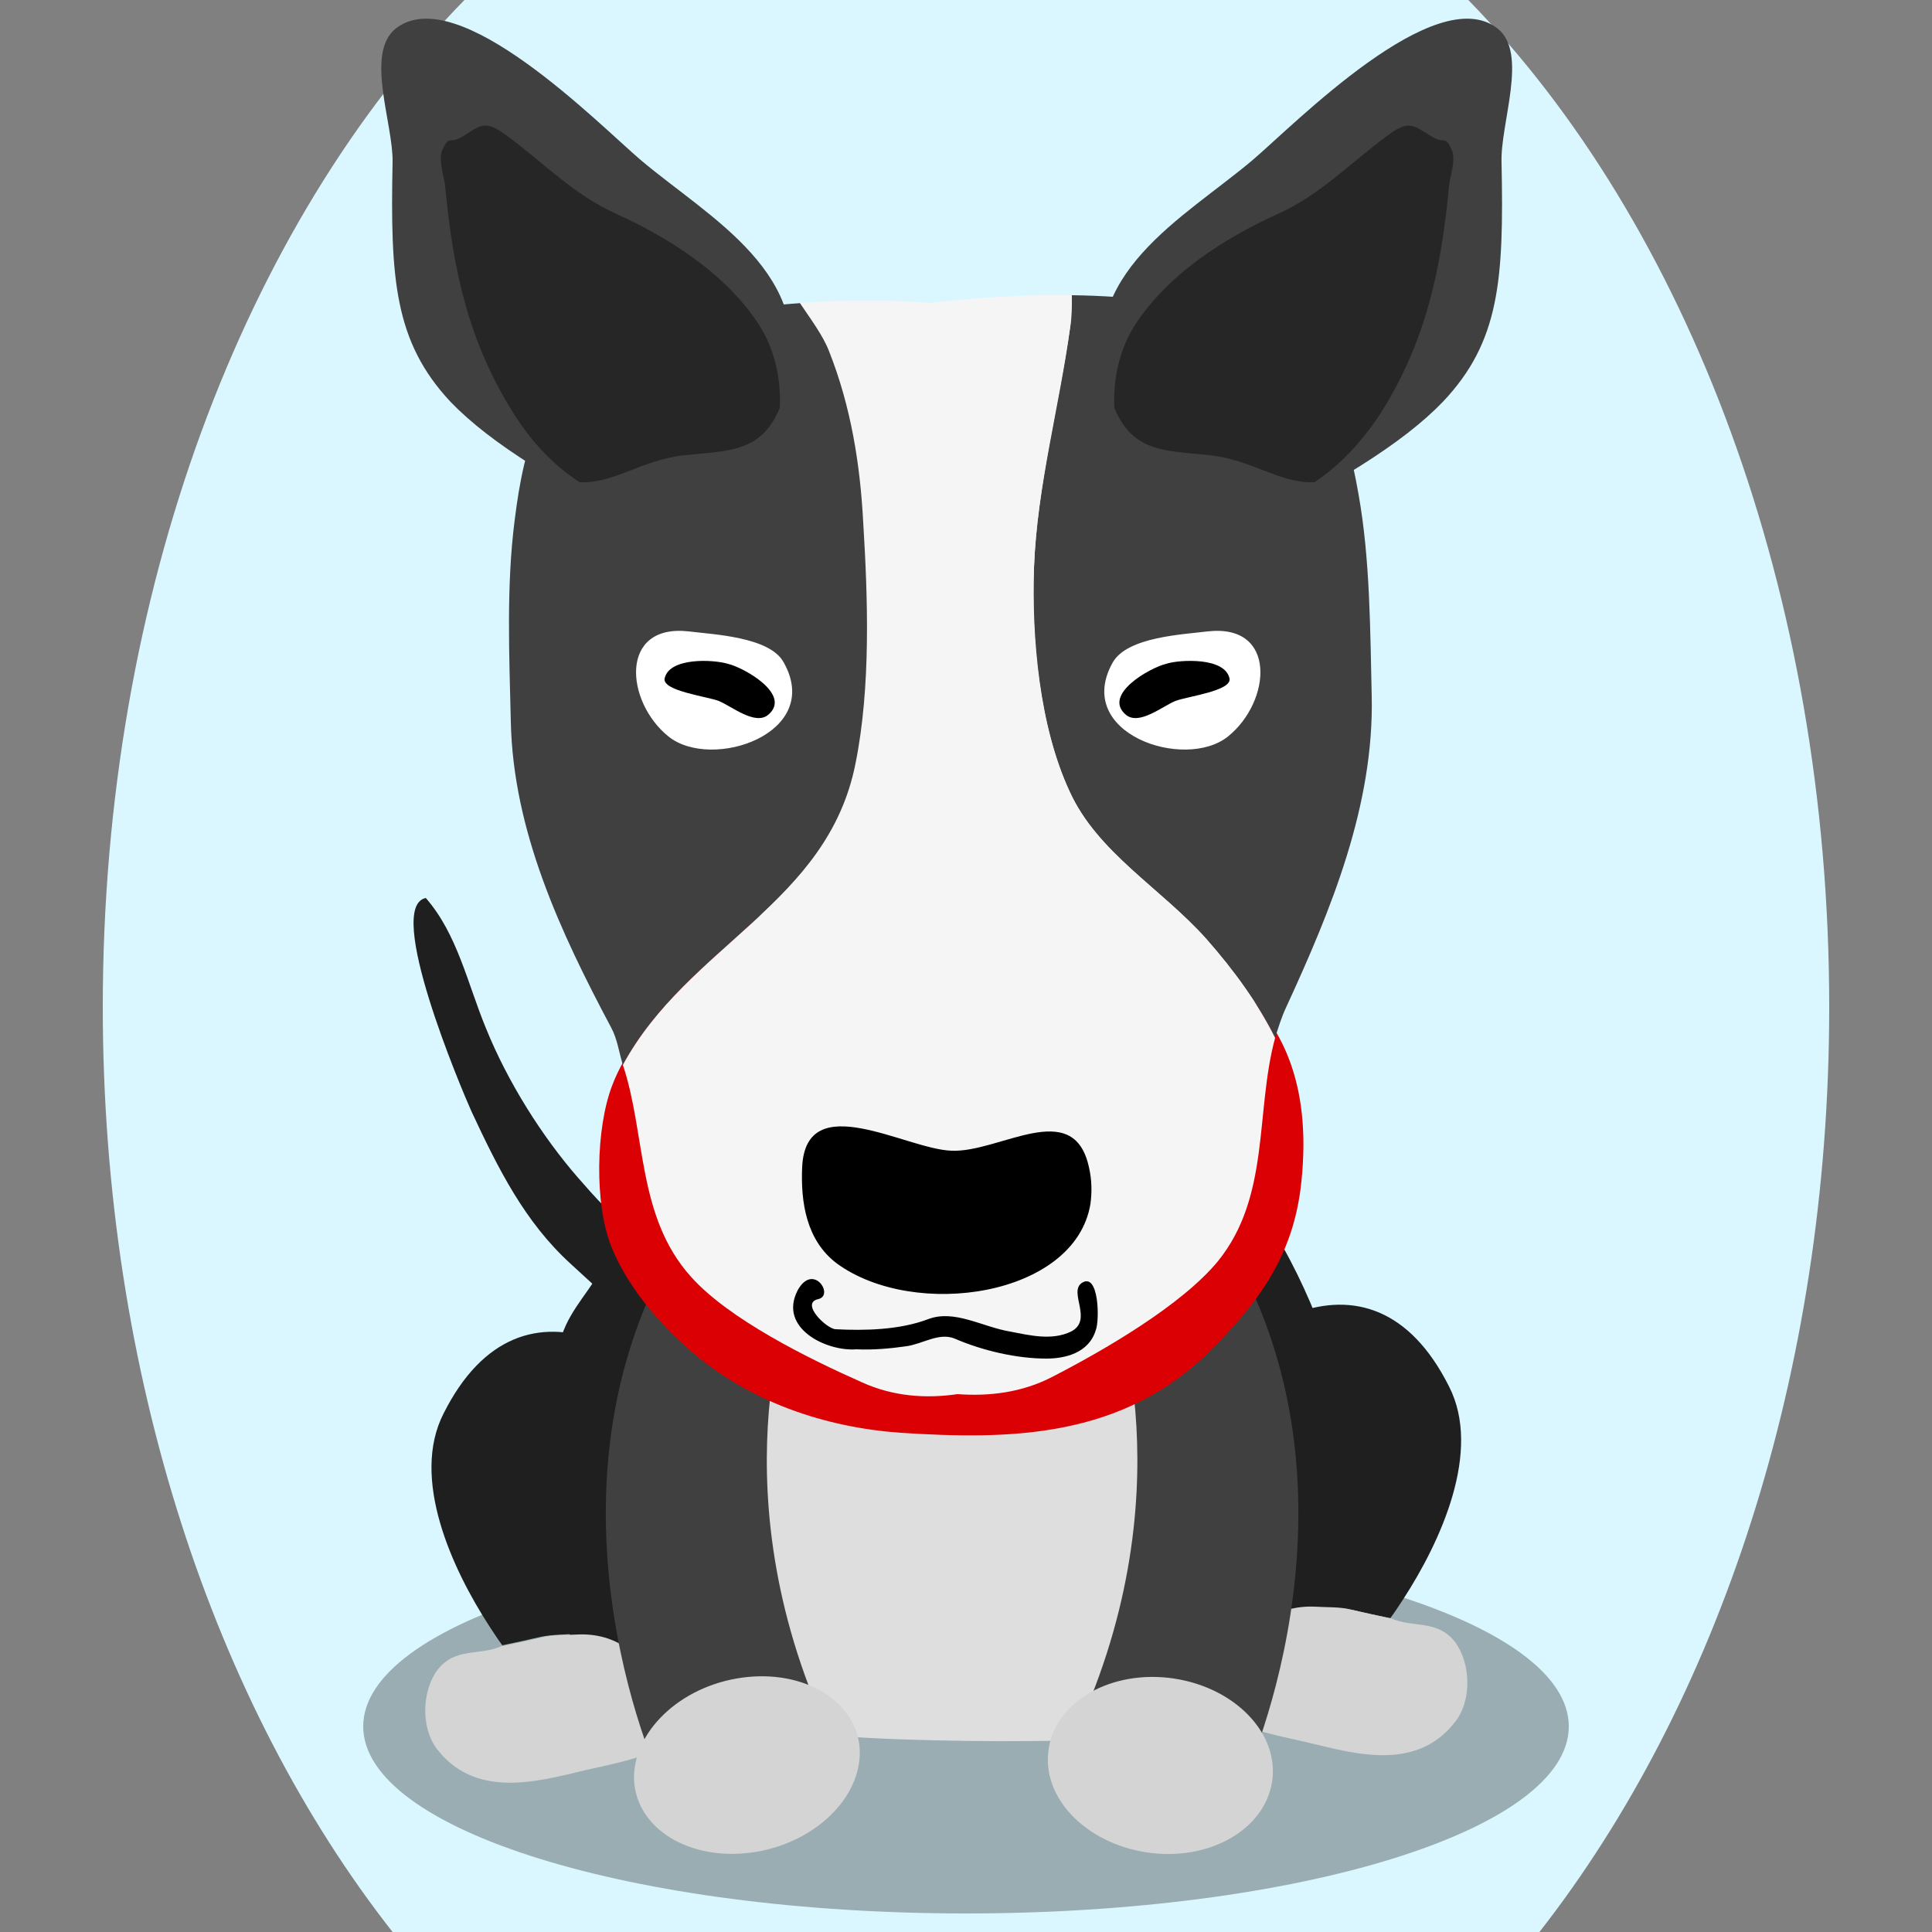 <!--?xml version="1.0" encoding="utf-8"?-->
<!-- Generator: Adobe Illustrator 25.2.2, SVG Export Plug-In . SVG Version: 6.00 Build 0)  -->
<svg version="1.1" id="Ebene_1" xmlns="http://www.w3.org/2000/svg" xmlns:xlink="http://www.w3.org/1999/xlink" x="0px" y="0px" viewBox="0 0 250 250" style="enable-background:new 0 0 250 250;" xml:space="preserve">
<rect x="0" y="0" width="250" height="250" fill="#808080" stroke="none"/>
<style type="text/css">
	.st0{opacity:0.3;enable-background:new    ;}
	.st1{fill:#1F1F1F;}
	.st2{fill:#d4d4d4;}
	.st3{fill:#dedede;}
	.st4{fill:#404040;}
	.st5{fill:#db0004;}
	.st6{fill:#f5f5f5;}
	.st7{fill:#262626;}
	.st8{fill:#FFFFFF;}

.bgel{fill:#DAF7FF;}</style>
<path class="bgel" d="M236.7,130.3c0,47.6-14.5,90.3-37.5,119.7H50.8c-23-29.3-37.5-72.1-37.5-119.7C13.3,76.6,31.7,29,60.1,0h129.9
	C218.3,29,236.7,76.6,236.7,130.3z"></path>
<g>
	<path class="st0" d="M203,223.4c0,13.4-34.9,24.2-78,24.2s-78-10.8-78-24.2s34.9-24.2,78-24.2S203,210,203,223.4z"></path>
	<path class="st1" d="M89.3,162c2.3,1.3,7.5,5.8,7.6,9c0.2,4.4-5.9,3.8-8.6,2.9c-5.6-1.8-10.1-6.4-14.5-10.4
		c-5.9-5.4-9.3-12.2-12.8-19.7c-1.3-2.9-11.3-26.5-5.9-27.6c4.1,4.7,5.4,11.1,7.8,16.9c2.8,6.9,7.2,13.9,11.9,19.3
		c2.1,2.4,4.6,5.3,7.2,6.8C84.3,160.5,87,160.6,89.3,162z"></path>
	<path class="st1" d="M122.4,138.8c-8.5,0-18.2-2.1-26.4,1.2c-3.2,1.3-4.4,3.8-6.7,6.5c-2.8,3.3-6.4,5.3-8.5,9.5
		c-1.2,2.4-1.4,5.1-2.6,7.5c-1.6,3.3-4.3,5.7-5.5,9.3c-2.4,6.7-4.1,15.6-3.5,22.8c0.9,10.3,4.2,19.6,12.8,23
		c5.8,2.3,12.9,2.8,18.8,3.8c13.6,2.4,27.4,1.4,41.4,0.5c9.3-0.6,22.5,1.3,28.7-8.7c5.3-8.6,4.7-21.7,2.9-31.8
		c-2.1-11.2-7.1-20.9-13.1-29.6C152.5,140.8,134.4,138.7,122.4,138.8z"></path>
	<g>
		<path class="st1" d="M85.3,223.2c-0.1-1.5,0.1-3.1-0.4-4.6c-1.5-4.7-5.3-7.4-10.1-7.2c-1.5,0.1-3.3,0.1-4.8,0.4
			c-1.3,0.3-3.5,0.8-5,1.1h-0.1H65c-0.6-0.8-1.1-1.6-1.7-2.5c-4.8-7.4-10.2-19.1-5.9-27.5c10.2-20.3,29.3-8,39.4,8.7
			c4.7,7.7,4.3,20.2-0.4,26.8c-2,2.7-4.4,4.7-7.1,6.2c-1.3,0.7-2.6,1.3-4,1.8C85.5,225.4,85.4,224.4,85.3,223.2z"></path>
		<path class="st2" d="M56.6,226.4c-2.2-2.8-2-7.6,0-10.3c2.3-3,5.5-1.8,8.3-3.1H65c1.5-0.3,3.7-0.8,5-1.1c1.5-0.4,3.2-0.3,4.8-0.4
			c4.8-0.2,8.6,2.5,10.1,7.2c0.5,1.5,0.3,3.1,0.4,4.6c0.1,1.2,0.2,2.2,0.1,3.1c-2.8,1.1-5.7,1.8-8.5,2.4
			C70.9,230.1,62,233.3,56.6,226.4z"></path>
	</g>
	<g>
		<path class="st1" d="M159.6,219.7c0.1-1.5-0.1-3.1,0.4-4.6c1.5-4.7,5.3-7.4,10.1-7.2c1.5,0.1,3.3,0.1,4.8,0.4
			c1.3,0.3,3.5,0.8,5,1.1h0.1h-0.1c0.6-0.8,1.1-1.6,1.7-2.5c4.8-7.4,10.2-19.1,5.9-27.5c-10.2-20.3-29.3-8-39.4,8.7
			c-4.7,7.7-4.3,20.2,0.4,26.8c2,2.7,4.4,4.7,7.1,6.2c1.3,0.7,2.6,1.3,4,1.8C159.4,221.8,159.5,220.8,159.6,219.7z"></path>
		<path class="st2" d="M188.3,222.8c2.2-2.8,2-7.6,0-10.3c-2.3-3-5.5-1.8-8.3-3.1h-0.1c-1.5-0.3-3.7-0.8-5-1.1
			c-1.5-0.4-3.2-0.3-4.8-0.4c-4.8-0.2-8.6,2.5-10.1,7.2c-0.5,1.5-0.3,3.1-0.4,4.6c-0.1,1.2-0.2,2.2-0.1,3.1c2.8,1.1,5.7,1.8,8.5,2.4
			C174,226.5,182.9,229.8,188.3,222.8z"></path>
	</g>
	<path class="st3" d="M152.3,156.6c-7.1-13.1-27.3-13.2-38.3-10c-8.8,2.5-17.1,5.7-22,15.7c-2.8,5.8-3.3,11.6-1.6,17.9
		c0.9,3.4,2.4,6.5,3.4,9.8c0.8,2.8,0.5,4.2,0.8,6.9c0.8,8.3,6.4,17.5,11,23.4c1.2,1.5,2.5,3,3.9,4.4c7.9,0.6,23.4,0.8,31.4,0.4
		c4.3-4.2,7.5-10.6,10.4-16.1C158.7,194.9,161.1,172.9,152.3,156.6z"></path>
	<g>
		<path class="st4" d="M102.5,167.6c0,0-10.2,25.9,5.4,58.1l-22.5,4.5c0,0-18.6-39.9,4.8-73.4L102.5,167.6z"></path>
		<g>
			<g>
				<g>
					<path class="st2" d="M111.2,225.8c0.7,6.2-5.2,12.4-13.2,13.8c-8,1.4-15.1-2.4-15.9-8.6c-0.7-6.2,5.2-12.4,13.2-13.8
						C103.3,215.8,110.4,219.6,111.2,225.8z"></path>
				</g>
			</g>
		</g>
	</g>
	<g>
		<path class="st4" d="M143.9,167.6c0,0,10.2,25.9-5.4,58.1l22.5,4.5c0,0,18.6-39.9-4.8-73.4L143.9,167.6z"></path>
		<g>
			<g>
				<g>
					<path class="st2" d="M135.7,226.3c-1,6.2,4.7,12.2,12.7,13.4s15.2-2.9,16.2-9.1c1-6.2-4.7-12.2-12.7-13.4
						S136.6,220.1,135.7,226.3z"></path>
				</g>
			</g>
		</g>
	</g>
	<g>
		<path class="st5" d="M79.2,140.5c-2.1,5.5-2.3,15.3-0.1,20.8c2.1,5.2,6,9.7,9.7,13c8,7.2,18.1,10.4,27.7,11.1
			c14.1,0.9,28.8,0.8,40.3-10.8c5.7-5.8,10.6-11.8,11.6-21.7c2.7-25.8-16-31.6-32-35.4c-15-3.5-38.1-6-49.4,10.5
			C84.5,131.5,80.8,136.2,79.2,140.5z"></path>
	</g>
	<g>
		<g>
			<g>
				<g>
					<path class="st4" d="M111.9,67.5c-0.4-7.6-1.6-15-4.4-22.1c-0.8-2.1-2.3-4.1-3.7-6.2c-8.2,0.6-16.4,1.9-23.5,4.8
						c-10.1,4-12.5,13.6-13.7,23.3c-1.1,8.5-0.7,17.6-0.5,26.1c0.3,14.1,6.4,27.2,13,39.6c0.8,1.5,1,3.2,1.5,4.8
						c8.3-15.4,26.7-21,30.4-39.2C112.9,88.8,112.4,77.3,111.9,67.5z"></path>
					<path class="st4" d="M138.5,42.2c-1.5,10.4-4.3,20.7-4.7,31.2c-0.4,9.2,0.7,20.6,4.6,29c3.6,8,11.8,12.5,17.7,19.1
						c3.7,4.2,6.7,8.4,8.9,12.8c0.4-1.3,0.8-2.6,1.4-3.9c5.9-12.8,11.4-26.2,11.1-40.3c-0.2-8.5-0.2-17.7-1.7-26.1
						c-1.7-9.7-4.6-19.1-14.8-22.5c-6.8-2.3-14.6-3.2-22.3-3.3c0,0.1,0,0.2,0,0.3C138.6,39.9,138.6,41.1,138.5,42.2z"></path>
					<path class="st6" d="M89.4,165.2c4.9,5.5,15.2,10.6,22.2,13.7c4,1.8,8.2,2.1,12.3,1.5c4.1,0.3,8.3-0.2,12.2-2.2
						c6.8-3.5,16.8-9.3,21.5-15c6.8-8.4,4.8-19.3,7.4-28.9c-2.2-4.4-5.2-8.6-8.9-12.8c-5.9-6.6-14.1-11.2-17.7-19.1
						c-3.9-8.4-4.9-19.9-4.6-29c0.4-10.5,3.3-20.8,4.7-31.2c0.2-1.2,0.2-2.4,0.2-3.7c0-0.1,0-0.2,0-0.3c-6.2-0.1-12.4,0.3-18.3,1
						c-5.5-0.4-11.2-0.4-16.9,0c1.4,2.1,3,4.2,3.8,6.3c2.8,7.1,4,14.5,4.4,22.1c0.6,9.8,1,21.3-1,31.2c-3.6,18.2-21.7,23.5-30.1,39
						C83.6,146.8,82.4,157.4,89.4,165.2z"></path>
				</g>
			</g>
		</g>
		<g>
			<path d="M141.1,155.8c-2,12-22.8,15-32.8,7.7c-4-3-4.7-8-4.5-12.5c0.5-10.3,13.4-2.3,19.3-2.1c6.2,0.3,15.8-7,17.8,2.1
				C141.3,152.7,141.3,154.3,141.1,155.8z"></path>
		</g>
		<g>
			<g>
				<path class="st4" d="M193.8,3.7c-8-6.3-26.3,12.4-31.7,17c-9,7.6-22.8,14.7-18.9,29.4c0.3,1.1,0.6,2,0.9,2.8
					c2.4,5.7,6.4,5.5,12.3,6.1c5.6,0.6,9.1,3.7,13.6,3.5c1.8-0.1,3.7-0.7,6-2.2c4.6-2.9,8.1-5.6,10.7-8.3c7.4-7.8,7.9-15.9,7.6-30.9
					C194.1,16,197.8,6.9,193.8,3.7z"></path>
				<path class="st7" d="M178.7,53.4c5.8-9.2,7.8-18.6,8.8-29.3c0.1-1.2,0.9-3.3,0.4-4.6c-0.9-2.1-0.9-0.8-2.6-1.8
					c-2.3-1.4-2.9-2.3-5.7-0.2c-4.8,3.5-8.7,7.7-14.3,10.2c-6.8,3.1-14.1,7.7-18.4,14.3c-2,3.1-2.9,7-2.7,10.8
					c2.4,5.7,6.4,5.5,12.3,6.1c5.6,0.6,9.1,3.7,13.6,3.5C173.4,60.2,176.3,57.1,178.7,53.4z"></path>
			</g>
			<g>
				<path class="st4" d="M51.2,3.7c8-6.3,26.3,12.4,31.7,17c9,7.6,22.8,14.7,18.9,29.4c-0.3,1.1-0.6,2-0.9,2.8
					c-2.4,5.7-6.4,5.5-12.3,6.1c-5.6,0.6-9.1,3.7-13.6,3.5c-1.8-0.1-3.7-0.7-6-2.2c-4.6-2.9-8.1-5.6-10.7-8.3
					c-7.3-7.8-7.8-16-7.5-31C50.9,16,47.2,6.9,51.2,3.7z"></path>
				<path class="st7" d="M66.4,53.4c-5.8-9.2-7.8-18.6-8.8-29.3c-0.1-1.2-0.9-3.3-0.4-4.6c0.9-2.1,0.9-0.8,2.6-1.8
					c2.3-1.4,2.9-2.3,5.7-0.2c4.8,3.5,8.7,7.7,14.3,10.2c6.8,3.1,14.1,7.7,18.4,14.3c2,3.1,2.9,7,2.7,10.8
					c-2.4,5.7-6.4,5.5-12.3,6.1c-5.6,0.6-9.1,3.7-13.6,3.5C71.6,60.2,68.7,57.1,66.4,53.4z"></path>
			</g>
		</g>
		<g>
			<g>
				<path d="M135.4,175.8c-3.8,0-8.2-1-11.9-2.6c-2-0.8-4.1,0.7-6.2,1s-4.3,0.5-6.5,0.4c-3.8,0.3-10.1-2.7-7.6-7.6
					c2-3.7,4.8,0.6,2.7,1.1c-2.4,0.5,1,3.8,2.2,3.9c3.8,0.2,8.3,0.1,12-1.3c3.4-1.3,7,1,10.6,1.6c2.6,0.5,5.4,1.2,7.9,0
					c2.9-1.5-0.4-5.1,1.4-6.3c2.2-1.4,2.3,4.8,1.8,6.1C140.9,175.1,137.8,175.8,135.4,175.8C134.7,175.8,137.9,175.8,135.4,175.8z"></path>
			</g>
		</g>
		<g>
			<g>
				<g>
					<path class="st8" d="M156.3,81.7c9-1,8.2,9.1,2.6,13.6c-5.6,4.5-20.1-0.4-14.9-9.6C145.9,82.4,153.1,82.1,156.3,81.7z"></path>
				</g>
			</g>
			<g>
				<g>
					<path class="st8" d="M89.1,81.7c-9-1-8.2,9.1-2.6,13.6s20.1-0.4,14.9-9.6C99.6,82.4,92.3,82.1,89.1,81.7z"></path>
				</g>
			</g>
			<path d="M89.6,85.6c-1.7,0.2-3.3,0.8-3.6,2.2c-0.3,1.6,5.4,2.3,7,2.9c1.7,0.7,4.7,3.2,6.4,1.8c3.1-2.6-3.1-6.1-5.2-6.6
				C93.2,85.6,91.3,85.4,89.6,85.6z"></path>
			<path d="M155.5,85.6c1.7,0.2,3.3,0.8,3.6,2.2c0.3,1.6-5.4,2.3-7,2.9c-1.7,0.7-4.7,3.2-6.4,1.8c-3.1-2.6,3.1-6.1,5.2-6.6
				C151.8,85.6,153.7,85.4,155.5,85.6z"></path>
		</g>
	</g>
</g>
</svg>
